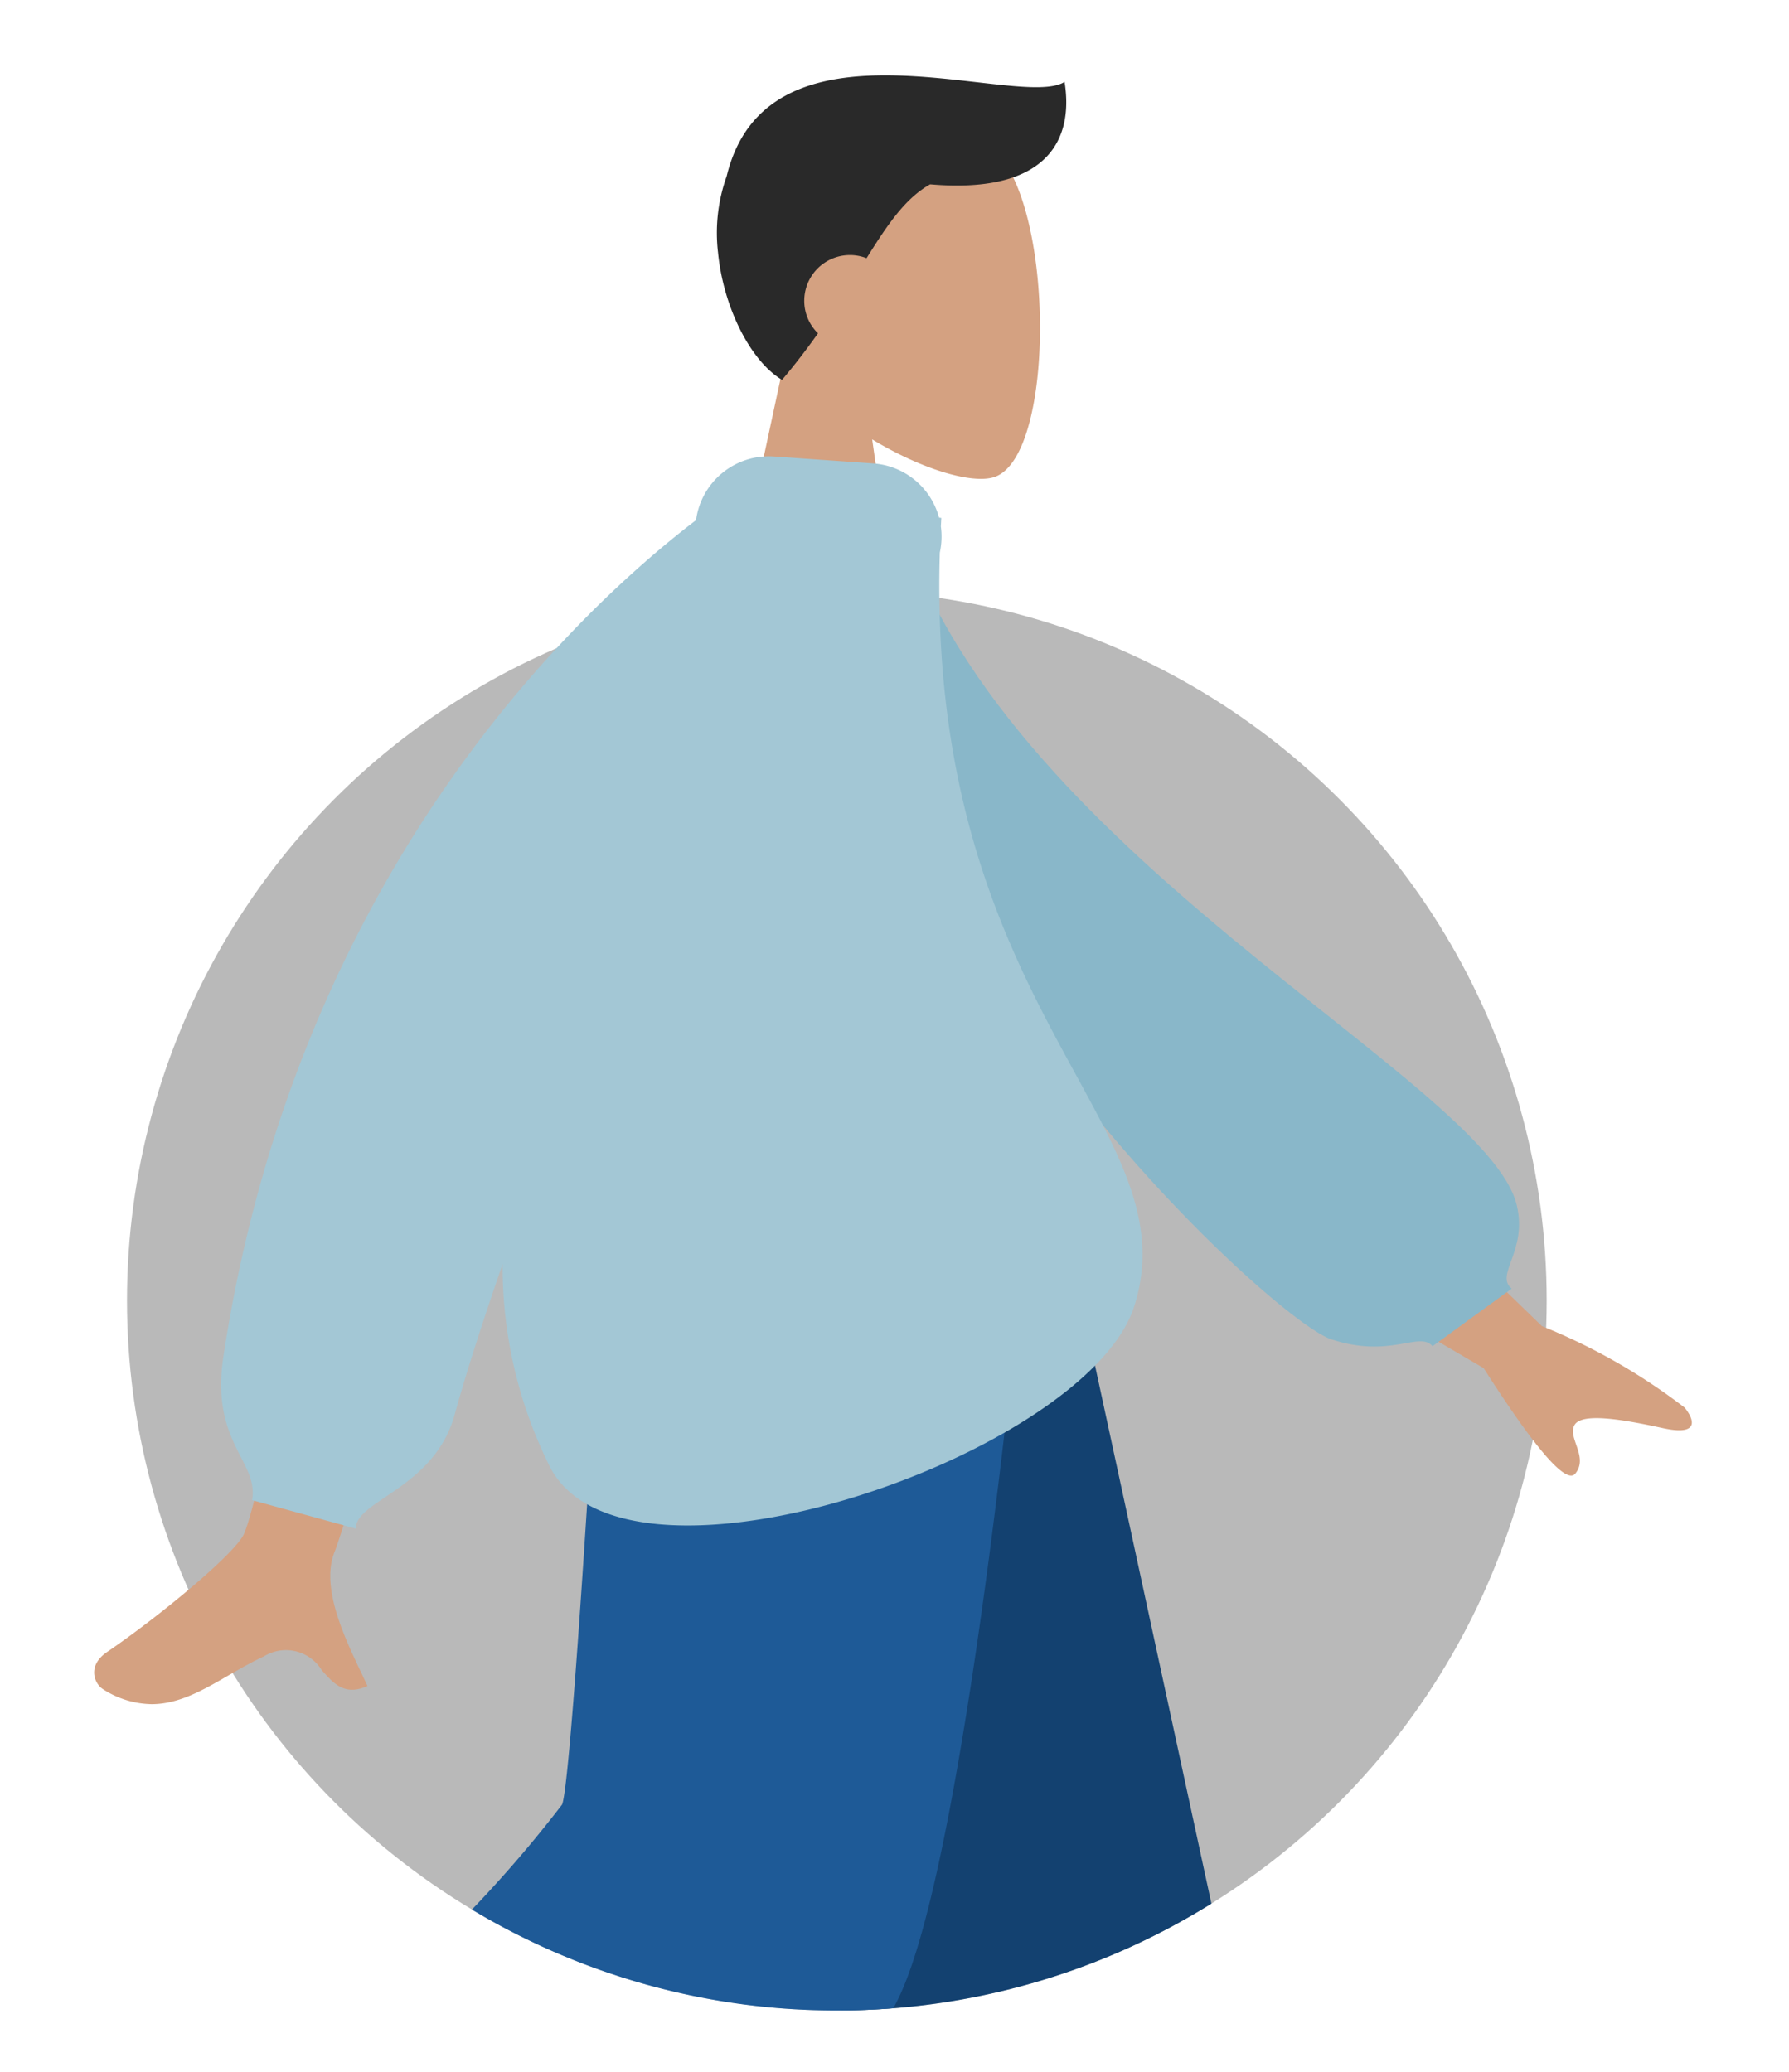 <svg xmlns="http://www.w3.org/2000/svg" xmlns:xlink="http://www.w3.org/1999/xlink" width="95" height="110" viewBox="0 0 95 110"><defs><style>.a{clip-path:url(#b);}.b{fill:#b9b9b9;}.c{fill:#134170;}.d{fill:#1e5a97;}.e{fill:#d4a181;}.f{fill:#292929;}.g{fill:#89b7c9;}.h{fill:#a3c7d5;}</style><clipPath id="b"><rect width="95" height="110"/></clipPath></defs><g id="a" class="a"><g transform="translate(5 4)"><ellipse class="b" cx="37.694" cy="37.694" rx="37.694" ry="37.694" transform="translate(1.744 27.355)"/><path class="c" d="M7.6,42.187,0,0H19.946l7.9,36.517A37.523,37.523,0,0,1,7.954,42.189Z" transform="translate(31.483 60.553)"/><path class="d" d="M0,36.833a66.406,66.406,0,0,0,4.789-5.576C5.37,29.867,7.04,0,7.04,0H29.495s-3.057,33.949-6.888,41.634c-.07.14-.146.286-.228.437q-1.485.117-3,.118A37.516,37.516,0,0,1,0,36.833Z" transform="translate(20.059 60.553)"/><g transform="translate(33.075 0)"><g transform="translate(0.189 1.468)"><path class="e" d="M0,29.471,3.337,13.924A10.935,10.935,0,0,1,.427,6.066c.607-8.64,12.638-6.739,14.978-2.378s2.062,15.421-.962,16.2c-1.206.311-3.776-.45-6.391-2.026L9.693,29.471Z" transform="translate(0 0)"/></g><path class="f" d="M3.452,16.168C1.77,15.159.34,12.317.054,9.412A8.939,8.939,0,0,1,.512,5.359C1.995-.785,8.516-.234,13.356.315c2.354.267,4.31.534,5.1.033.526,3.3-1.171,5.955-7.138,5.439-1.3.727-2.235,2.09-3.376,3.922a2.426,2.426,0,0,0-3.309,2.256,2.4,2.4,0,0,0,.73,1.732c-.623.88-1.248,1.688-1.908,2.47h0Z" transform="translate(0 0)"/></g><path class="e" d="M.459,38.814c-.417-.256-.874-1.218.23-1.969,2.751-1.873,6.714-5.151,7.25-6.23C9.034,28.407,14.507,0,14.507,0l8.186.03s-9.352,30.091-9.928,31.511c-.865,2.129.966,5.372,1.748,7.114-1.234.548-1.807-.152-2.435-.852a2.227,2.227,0,0,0-3.059-.725c-2.123.981-3.879,2.539-5.972,2.539A4.88,4.88,0,0,1,.459,38.814ZM73.785,21.777,62.774,15.33l3.517-6.044,10.59,10.26a32.16,32.16,0,0,1,7.574,4.324c.442.53.924,1.546-1.158,1.091s-4.293-.84-4.685-.167.762,1.7.039,2.583a.274.274,0,0,1-.222.105Q77.432,27.482,73.785,21.777Z" transform="translate(0 46.863)"/><path class="g" d="M0,.83,3.172,0C9.8,17.365,36.929,27.224,39.112,33.742c.8,2.39-.861,3.779.118,4.443L35.31,41.594c-.781-.759-2.162.875-5.412.1S1.845,21.918,0,.83Z" transform="matrix(0.996, 0.087, -0.087, 0.996, 39.523, 22.974)"/><path class="h" d="M1.643,55.448C2.016,53.4-.576,52.4.119,47.828,4.05,21.952,19.141,8.058,25.219,3.415A3.9,3.9,0,0,1,29.355.037l5.274.369A3.9,3.9,0,0,1,38.123,3.28l.122.021c-.009.153-.017.305-.025.457a3.935,3.935,0,0,1-.056,1.379c-.717,24.368,13.42,30.434,10.316,40.039C45.946,53.018,21.692,61.447,17.5,53.761a23.793,23.793,0,0,1-2.554-10.845c-1.058,3.054-1.944,5.8-2.549,8-1.076,3.913-5.25,4.535-5.25,6.043Z" transform="translate(6.743 20.2)"/></g></g></svg>